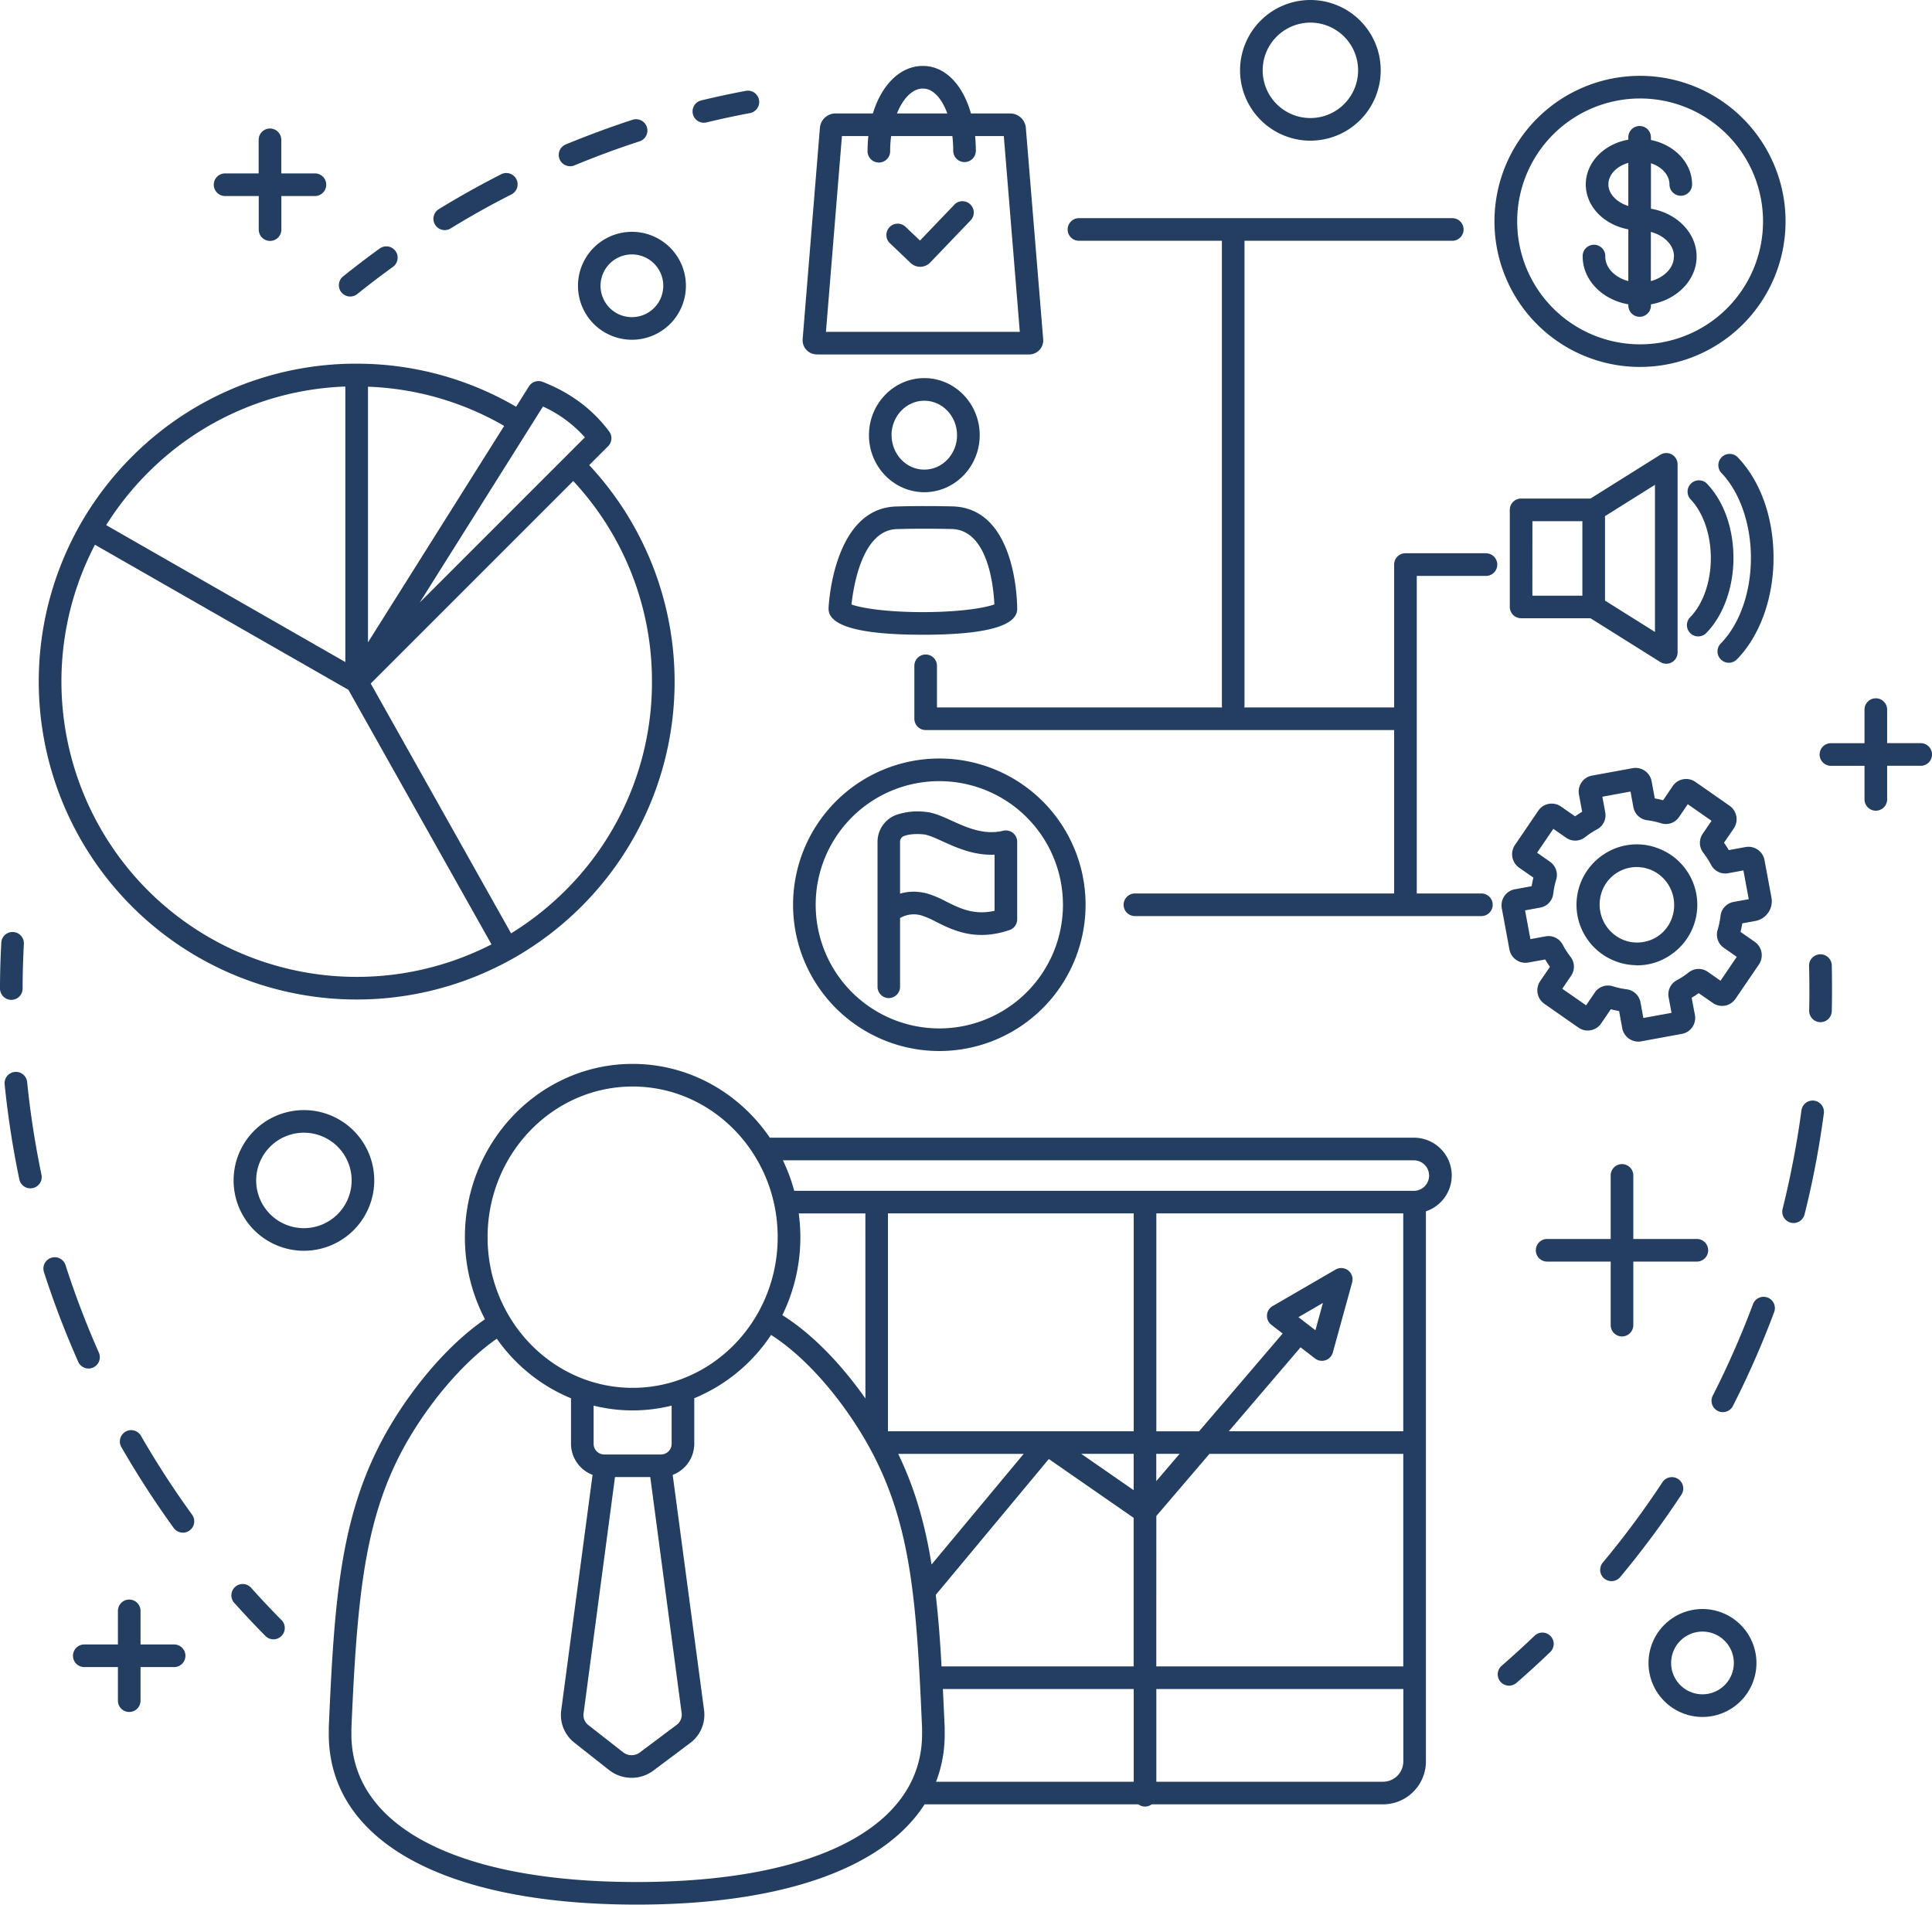 <?xml version="1.0" encoding="UTF-8"?> <svg xmlns="http://www.w3.org/2000/svg" viewBox="0 0 985.62 971.63"><defs><style>.cls-1{fill:#233e60;}</style></defs><g id="Layer_2" data-name="Layer 2"><g id="_ÎÓÈ_1" data-name="—ÎÓÈ_1"><path class="cls-1" d="M128,809.88a5.77,5.77,0,0,0-8.59,7.7c5.17,5.77,10.56,11.48,16,17a5.73,5.73,0,0,0,4.1,1.71,5.77,5.77,0,0,0,4.1-9.83C138.28,821.08,133,815.5,128,809.88Z"></path><path class="cls-1" d="M13.86,552.09a5.77,5.77,0,1,0-11.48,1.16,466.69,466.69,0,0,0,7.48,48.38,5.76,5.76,0,0,0,5.64,4.59,6,6,0,0,0,1.19-.12,5.77,5.77,0,0,0,4.47-6.83A454.74,454.74,0,0,1,13.86,552.09Z"></path><path class="cls-1" d="M45.15,698.14a5.84,5.84,0,0,0,2.33-.49A5.77,5.77,0,0,0,50.42,690a453.05,453.05,0,0,1-17-44.62,5.77,5.77,0,0,0-11,3.54,465.61,465.61,0,0,0,17.47,45.75A5.76,5.76,0,0,0,45.15,698.14Z"></path><path class="cls-1" d="M72,732.62a5.77,5.77,0,1,0-10,5.75,474.13,474.13,0,0,0,26.61,41.1A5.77,5.77,0,0,0,98,772.71,457.76,457.76,0,0,1,72,732.62Z"></path><path class="cls-1" d="M5.77,510.07a5.77,5.77,0,0,0,5.77-5.75c0-7.56.24-15.23.64-22.79a5.75,5.75,0,0,0-5.45-6.06,5.71,5.71,0,0,0-6.07,5.45C.25,488.67,0,496.53,0,504.28a5.77,5.77,0,0,0,5.75,5.79Z"></path><path class="cls-1" d="M928.51,486.84a5.77,5.77,0,0,0-5.61,5.92c.21,7.53.23,15.2.06,22.79a5.77,5.77,0,0,0,5.64,5.9h.13a5.77,5.77,0,0,0,5.76-5.64c.18-7.78.16-15.64,0-23.37A5.77,5.77,0,0,0,928.51,486.84Z"></path><path class="cls-1" d="M925.49,561.49a5.79,5.79,0,0,0-6.48,5c-.67,5-1.43,10.07-2.27,15-2,11.75-4.42,23.56-7.3,35.09a5.77,5.77,0,1,0,11.19,2.8c3-11.83,5.48-23.93,7.5-36,.85-5.1,1.63-10.29,2.32-15.42A5.78,5.78,0,0,0,925.49,561.49Z"></path><path class="cls-1" d="M856.11,754.5a5.77,5.77,0,0,0-8,1.64,456.31,456.31,0,0,1-30.43,41,5.77,5.77,0,0,0,8.87,7.39,470.83,470.83,0,0,0,31.2-42A5.77,5.77,0,0,0,856.11,754.5Z"></path><path class="cls-1" d="M901.72,661.92a5.77,5.77,0,0,0-7.42,3.39A454,454,0,0,1,873.77,712a5.78,5.78,0,0,0,2.53,7.76,5.7,5.7,0,0,0,2.61.63,5.77,5.77,0,0,0,5.15-3.16,467.44,467.44,0,0,0,21.05-47.9A5.77,5.77,0,0,0,901.72,661.92Z"></path><path class="cls-1" d="M782.87,834.46c-5.46,5.23-11.12,10.4-16.83,15.36a5.77,5.77,0,0,0,7.57,8.71c5.85-5.08,11.65-10.38,17.25-15.75a5.77,5.77,0,1,0-8-8.32Z"></path><path class="cls-1" d="M178.65,151.27a5.78,5.78,0,0,0,3.61-1.27c5.89-4.73,12-9.37,18.12-13.81a5.77,5.77,0,1,0-6.76-9.35c-6.29,4.55-12.54,9.31-18.58,14.16a5.77,5.77,0,0,0,3.61,10.27Z"></path><path class="cls-1" d="M290.82,84.82a5.73,5.73,0,0,0,2.21-.44c10.87-4.5,22.06-8.64,33.25-12.28a5.77,5.77,0,0,0-3.57-11c-11.48,3.73-22.95,8-34.1,12.59a5.77,5.77,0,0,0,2.21,11.1Z"></path><path class="cls-1" d="M226.89,117.38a5.8,5.8,0,0,0,3-.85c10-6.15,20.46-12,30.94-17.31a5.77,5.77,0,1,0-5.24-10.28c-10.75,5.47-21.42,11.44-31.72,17.75a5.77,5.77,0,0,0,3,10.69Z"></path><path class="cls-1" d="M359.07,62.61a5.8,5.8,0,0,0,1.36-.16c7.35-1.77,14.84-3.38,22.28-4.78a5.77,5.77,0,0,0-2.13-11.34c-7.63,1.44-15.32,3.08-22.85,4.9a5.77,5.77,0,0,0,1.34,11.38Z"></path><path class="cls-1" d="M721.28,580.39H392.74c-15.49-22.74-41.09-37.65-70-37.65-47.18,0-85.57,39.65-85.57,88.39A90.21,90.21,0,0,0,247.41,673c-15.79,10.86-28.76,26.08-36.86,37.05-35.86,48.57-39.49,94.42-42.82,171.27v3.3c0,54.47,58.73,87,157.1,87,74.33,0,126-18.57,146.84-51.15H580.74a5.68,5.68,0,0,0,6.8,0h118a21.92,21.92,0,0,0,21.9-21.89V617.94a19.27,19.27,0,0,0-6.14-37.55ZM578.37,619V730.15H453V619Zm137.51,0V730.15h-89l36.61-42.83,7.36,5.68a5.77,5.77,0,0,0,9.09-3l9.86-35.81a5.7,5.7,0,0,0,.21-1.53,5.77,5.77,0,0,0-8.66-5l-32.13,18.64a5.76,5.76,0,0,0-2.87,4.61c0,.12,0,.25,0,.38a5.76,5.76,0,0,0,2.25,4.56l5.75,4.44-42.64,49.89H589.91V619Zm-126,122.66h11.9l-11.9,13.92Zm-11.54,18.54-26.74-18.54h26.74ZM458.23,741.69h64l-47,56.44C471.94,777.55,466.78,759.42,458.23,741.69Zm19.15,71.93,0,0,57.68-69.31,43.27,30V850.1h-98C479.63,837,478.68,824.89,477.38,813.62Zm112.53-40.25L617,741.69h98.89V850.1h-126Zm72.5-101.43,12.49-7.25-3.83,13.92ZM441.5,713.43c-9-12.8-24-31-42.39-42.52a90.14,90.14,0,0,0,9.2-39.78,91.06,91.06,0,0,0-.83-12.1h34ZM322.74,554.28c40.82,0,74,34.47,74,76.85S363.56,708,322.74,708s-74-34.47-74-76.84S281.92,554.28,322.74,554.28Zm-9,199.23h18l16,120.39a6.39,6.39,0,0,1-2.51,6L326.41,894a7,7,0,0,1-8.52-.09L300.11,880a6.42,6.42,0,0,1-2.4-5.89ZM337.19,742h-28.9a5.45,5.45,0,0,1-5.45-5.45V717.07a82.37,82.37,0,0,0,39.8,0v19.45A5.45,5.45,0,0,1,337.19,742ZM324.83,960.1c-91.15,0-145.56-28.21-145.56-75.46v-2.93c3.51-81.14,8.42-121.25,40.56-164.79,6.19-8.38,18.52-23.47,33.62-34a86.52,86.52,0,0,0,37.85,30.41v23.21a17,17,0,0,0,11,15.84l-16,120.19A18,18,0,0,0,293,889L310.77,903a18.59,18.59,0,0,0,22.56.25l18.85-14.12a18,18,0,0,0,7-16.73l-16-120a17,17,0,0,0,11-15.83V713.3A86.61,86.61,0,0,0,393.36,681c17.61,11.22,32,29.51,38.83,39.27,31.79,45.21,35,86.51,38.21,161.36v3C470.4,931.89,416,960.1,324.83,960.1Zm157.1-78.75c-.29-6.86-.6-13.37-.92-19.71h97.36v47.3H477.53a66.73,66.73,0,0,0,4.41-24.3Zm223.59,27.59H589.91v-47.3h126v37A10.37,10.37,0,0,1,705.52,908.94Zm15.76-301.45H405.17a89.15,89.15,0,0,0-5.77-15.56H721.28a7.78,7.78,0,0,1,0,15.56Z"></path><path class="cls-1" d="M479,536.17a74.61,74.61,0,1,0-74.41-74.61A74.6,74.6,0,0,0,479,536.17Zm0-137.67a63.07,63.07,0,1,1-62.87,63.06A63,63,0,0,1,479,398.5Z"></path><path class="cls-1" d="M453.4,509.16a5.77,5.77,0,0,0,5.77-5.77V468.33a13.93,13.93,0,0,1,11.21-1.23,46.11,46.11,0,0,1,7.13,3.14c8.54,4.28,20.24,10.14,37.51,4.2a5.77,5.77,0,0,0,3.9-5.45V429.41a5.78,5.78,0,0,0-7.13-5.61c-9.77,2.35-18.52-1.61-26.23-5.11-4.63-2.11-9-4.1-13.26-4.5A34,34,0,0,0,457,415.78a14.71,14.71,0,0,0-9.32,13.76v73.85A5.77,5.77,0,0,0,453.4,509.16Zm5.77-79.62a3.13,3.13,0,0,1,1.88-3c1.77-.68,5-1.38,10.15-.89,2.33.23,5.86,1.83,9.59,3.52,6.95,3.16,16,7.31,26.59,6.83v28.63c-10.51,2.38-17.71-1.23-24.7-4.73a55.19,55.19,0,0,0-9.06-3.89,27,27,0,0,0-7.57-1.12,24.5,24.5,0,0,0-6.88,1Z"></path><path class="cls-1" d="M836.47,187.19A74.25,74.25,0,1,0,762.41,113,74.23,74.23,0,0,0,836.47,187.19Zm0-136.95A62.71,62.71,0,1,1,774,113,62.69,62.69,0,0,1,836.47,50.24Z"></path><path class="cls-1" d="M758.08,282.22H717a5.77,5.77,0,0,0-5.77,5.77v72.9H634.78a5.37,5.37,0,0,0,.11-1.06v-237h106a5.77,5.77,0,0,0,0-11.54H550.43a5.77,5.77,0,1,0,0,11.54h72.92v237a5.37,5.37,0,0,0,.11,1.06H478V339.66a5.77,5.77,0,0,0-11.54,0v27a5.78,5.78,0,0,0,5.77,5.77h239V455.8h-132a5.77,5.77,0,1,0,0,11.53H755.5a5.77,5.77,0,1,0,0-11.53H722.77v-162h35.31a5.77,5.77,0,1,0,0-11.54Z"></path><path class="cls-1" d="M818.94,130.86a5.77,5.77,0,1,0-11.53,0c0,12,10,22.09,23.29,24.39v.59a5.77,5.77,0,1,0,11.54,0v-.59c13.27-2.3,23.29-12.36,23.29-24.39s-10-22.1-23.29-24.39V83.29c5.55,1.8,9.45,6,9.45,10.8a5.77,5.77,0,1,0,11.54,0c0-11-9-20.27-21-22.67V70.05a5.77,5.77,0,1,0-11.54,0v1.21C818.32,73.42,809,82.84,809,94.09S818.3,114.71,830.7,117V143.4C823.88,141.57,818.94,136.67,818.94,130.86Zm35,0c0,5.81-4.93,10.71-11.75,12.54V118.31C849.06,120.14,854,125,854,130.86ZM820.52,94.09c0-5,4.25-9.32,10.18-11v22C824.87,103.28,820.52,98.92,820.52,94.09Z"></path><path class="cls-1" d="M499.81,222c0-16.06-12.67-29.12-28.25-29.12S443.3,205.93,443.3,222,456,251.1,471.56,251.1,499.81,238,499.81,222Zm-45,0c0-9.69,7.5-17.58,16.72-17.58s16.72,7.89,16.72,17.58-7.51,17.58-16.72,17.58S454.84,231.68,454.84,222Z"></path><path class="cls-1" d="M422.71,310.05a3.08,3.08,0,0,0,0,.43.57.57,0,0,0,0,.13c0,8.76,16.19,13.2,48.11,13.2s48.11-4.44,48.11-13.17c0-2.11-.12-51.66-33.21-52.31-8.53-.17-17.91-.28-28.62.06C425.41,259.38,422.8,308,422.71,310.05Zm34.74-40.13c10.46-.32,19.65-.22,28-.05,18.76.36,21.45,29.9,21.83,38.45-4.23,1.64-16.9,3.95-36.5,3.95-19.42,0-32-2.26-36.38-3.9C435.3,299.94,439.61,270.48,457.45,269.92Z"></path><path class="cls-1" d="M776,315.39h35.37L847,337.72a5.84,5.84,0,0,0,3.07.88,5.76,5.76,0,0,0,5.76-5.77V236.91A5.76,5.76,0,0,0,847,232l-35.62,22.33H776a5.77,5.77,0,0,0-5.77,5.77v49.5A5.77,5.77,0,0,0,776,315.39Zm68.29,7-25.49-16V263.31l25.49-16Zm-62.52-56.51h25.49v38H781.75Z"></path><path class="cls-1" d="M862.3,323a5.76,5.76,0,0,0,8.16-.07c8.68-8.85,13.87-23.16,13.87-38.28s-4.9-28.83-13.44-37.83a5.77,5.77,0,1,0-8.36,8c6.42,6.77,10.26,17.94,10.26,29.88,0,12.17-3.95,23.46-10.57,30.2A5.76,5.76,0,0,0,862.3,323Z"></path><path class="cls-1" d="M886.67,233.45a5.77,5.77,0,1,0-8.37,7.94c9.35,9.85,14.94,26,14.94,43.21,0,17.55-5.75,33.87-15.39,43.68a5.77,5.77,0,0,0,8.24,8.09c11.7-11.92,18.69-31.27,18.69-51.77S898.18,245.56,886.67,233.45Z"></path><path class="cls-1" d="M844.48,432.26A30.31,30.31,0,0,0,817.94,436a30.76,30.76,0,0,0-13.16,31.21,30.89,30.89,0,0,0,20.94,23.7l.81.25a31,31,0,0,0,3.46.81c.55.1,1.11.15,1.66.22.7.08,1.4.13,2.1.16.48,0,1,.11,1.43.11a30.84,30.84,0,0,0,5.56-.51A30,30,0,0,0,852,487.33a30.79,30.79,0,0,0-7.55-55.07Zm-5.85,48.24a19.21,19.21,0,0,1-7.6-.12,19,19,0,0,1-6.64-2.95,19.53,19.53,0,0,1-5-26.91,19,19,0,0,1,15.67-8.21,18.74,18.74,0,0,1,2.59.23c.3,0,.61,0,.91.1.5.1,1,.26,1.46.39a18.42,18.42,0,0,1,2.28.75c.16.06.31.15.47.22a19.32,19.32,0,0,1,3,1.7,19.54,19.54,0,0,1,5,26.91,18.47,18.47,0,0,1-12.16,7.89Z"></path><path class="cls-1" d="M895.5,469.82a10.13,10.13,0,0,0,6.57-4.25,10.24,10.24,0,0,0,1.64-7.72l-3.54-19.07a8.32,8.32,0,0,0-9.65-6.67l-8.59,1.57q-1.12-1.94-2.42-3.77l5-7.31a8.38,8.38,0,0,0-2.13-11.53l-17.42-12.16A8.28,8.28,0,0,0,853.35,401l-4.92,7.24c-1.4-.37-2.81-.67-4.23-.93l-1.62-8.76a8.35,8.35,0,0,0-9.66-6.68l-20.75,3.8a8.16,8.16,0,0,0-5.32,3.44,8.3,8.3,0,0,0-1.33,6.25l1.62,8.75c-1.23.73-2.43,1.52-3.6,2.34l-7.2-5a8.26,8.26,0,0,0-11.58,2.13l-11.93,17.53A8.37,8.37,0,0,0,775,442.65l7.28,5.08c-.36,1.44-.67,2.9-.91,4.36l-8.56,1.57a8.21,8.21,0,0,0-5.33,3.44,8.34,8.34,0,0,0-1.33,6.25l3.89,21a8.32,8.32,0,0,0,9.66,6.68l8.59-1.57c.75,1.29,1.57,2.55,2.42,3.77l-5,7.31a8.38,8.38,0,0,0,2.13,11.53l17.42,12.15a8.27,8.27,0,0,0,11.58-2.12l4.92-7.24q2.1.55,4.23.93l1.62,8.76a8.35,8.35,0,0,0,8.17,6.82,8.44,8.44,0,0,0,1.49-.14l20.75-3.8a8.2,8.2,0,0,0,5.32-3.43,8.31,8.31,0,0,0,1.33-6.26L863,509c1.23-.73,2.43-1.51,3.6-2.35l7.2,5a8.26,8.26,0,0,0,11.58-2.13h0L897.34,492a8.37,8.37,0,0,0-2.12-11.52l-7.28-5.08c.36-1.44.66-2.9.91-4.36ZM879.39,483.5l6.63,4.63-8.28,12.18-6.52-4.55a8.12,8.12,0,0,0-9.69.29,41.22,41.22,0,0,1-6.08,4,8.17,8.17,0,0,0-4.2,8.71l1.48,7.93-14.36,2.63-1.48-8a8.19,8.19,0,0,0-7-6.63,42.13,42.13,0,0,1-7.11-1.55,8.21,8.21,0,0,0-2.48-.38,8.06,8.06,0,0,0-6.69,3.55l-4.45,6.55L797,504.4l4.53-6.66a8.2,8.2,0,0,0-.31-9.62,43.35,43.35,0,0,1-4-6.2,8.16,8.16,0,0,0-8.68-4.26l-7.8,1.43-2.72-14.67,7.77-1.42a8.12,8.12,0,0,0,6.61-7.08,44.28,44.28,0,0,1,1.5-7.2,8.19,8.19,0,0,0-3.14-9.09L784.16,435l8.28-12.18,6.51,4.54a8.12,8.12,0,0,0,9.7-.28,42,42,0,0,1,6.08-4,8.14,8.14,0,0,0,4.19-8.7l-1.47-7.94,14.37-2.63,1.47,8a8.19,8.19,0,0,0,7,6.62,41.31,41.31,0,0,1,7.12,1.56,8.12,8.12,0,0,0,9.16-3.18l4.45-6.55,12.13,8.47-4.53,6.66a8.2,8.2,0,0,0,.31,9.62,44.49,44.49,0,0,1,4,6.2,8.14,8.14,0,0,0,8.68,4.26l7.8-1.43,2.72,14.67-7.78,1.42a8.13,8.13,0,0,0-6.6,7.08,43.84,43.84,0,0,1-1.5,7.2A8.19,8.19,0,0,0,879.39,483.5Z"></path><path class="cls-1" d="M416.67,180.83H525a7.21,7.21,0,0,0,7.19-7.8L523.33,65.19a8,8,0,0,0-7.93-7.31H495.33c-4.16-14.73-13.21-24.25-24.52-24.25-11.57,0-21.07,9.66-25.5,24.25H426.22a8,8,0,0,0-7.94,7.31L409.48,173a7.21,7.21,0,0,0,7.19,7.79ZM470.81,45.17c5.17,0,9.66,5,12.46,12.71H457.59C460.67,50.23,465.49,45.17,470.81,45.17ZM429.52,69.42H443a72.94,72.94,0,0,0-.41,7.49,5.77,5.77,0,1,0,11.53,0,57,57,0,0,1,.51-7.49h31.23a66.93,66.93,0,0,1,.43,7.49,5.77,5.77,0,1,0,11.54,0c0-2.58-.15-5.07-.38-7.49H512.1l8.16,99.87h-98.9Z"></path><path class="cls-1" d="M486.88,104.41l-17.54,18.3-7.37-7a5.77,5.77,0,1,0-8,8.35l10.58,10.09a7.1,7.1,0,0,0,10-.23l20.61-21.5a5.77,5.77,0,0,0-8.33-8Z"></path><path class="cls-1" d="M67.28,462.39a162.26,162.26,0,0,0,194.07,26.77l.06,0a.18.18,0,0,0,.07-.05,162.81,162.81,0,0,0,35.16-26.69,162,162,0,0,0,3.95-225.15l9.64-9.64a5.77,5.77,0,0,0,.55-7.52c-8.41-11.3-19.83-19.82-33.94-25.3a5.75,5.75,0,0,0-7,2.3l-6.54,10.39A161.09,161.09,0,0,0,182,185.53h0A161.18,161.18,0,0,0,67.28,233a162.91,162.91,0,0,0-26.07,34.06l0,0,0,0A162.26,162.26,0,0,0,67.28,462.39Zm8.16-8.16a150.83,150.83,0,0,1-27-176.33l129.3,74,73,129.87A150.76,150.76,0,0,1,75.44,454.23ZM332.6,347.71a149.66,149.66,0,0,1-44.12,106.52,152.18,152.18,0,0,1-27.75,21.91L189.13,348.7,292.44,245.39A149.53,149.53,0,0,1,332.6,347.71ZM277,207.38a64.07,64.07,0,0,1,21.38,15.73l-84.25,84.26ZM187.73,327.7l0-130.43a149.42,149.42,0,0,1,69.47,20ZM75.44,241.19a149.56,149.56,0,0,1,100.73-44l0,140.55-122-69.85A152,152,0,0,1,75.44,241.19Z"></path><path class="cls-1" d="M190.93,602.2a35.88,35.88,0,1,0-35.87,35.87A35.91,35.91,0,0,0,190.93,602.2Zm-35.87,24.34a24.35,24.35,0,1,1,24.33-24.34A24.37,24.37,0,0,1,155.06,626.54Z"></path><path class="cls-1" d="M979.86,379.12H962.73V362a5.77,5.77,0,0,0-11.54,0v17.13H934.06a5.77,5.77,0,1,0,0,11.54h17.13v17.13a5.77,5.77,0,0,0,11.54,0V390.66h17.13a5.77,5.77,0,0,0,0-11.54Z"></path><path class="cls-1" d="M114.83,100H132v17.13a5.77,5.77,0,0,0,11.54,0V100h17.12a5.77,5.77,0,0,0,0-11.54H143.5V71.33a5.77,5.77,0,0,0-11.54,0V88.46H114.83a5.77,5.77,0,0,0,0,11.54Z"></path><path class="cls-1" d="M88.83,838.91H71.7V821.78a5.77,5.77,0,0,0-11.54,0v17.13H43a5.77,5.77,0,1,0,0,11.54H60.16v17.13a5.77,5.77,0,1,0,11.54,0V850.45H88.83a5.77,5.77,0,0,0,0-11.54Z"></path><path class="cls-1" d="M827.47,681.78a5.77,5.77,0,0,0,5.77-5.77V643.59h32.42a5.77,5.77,0,0,0,0-11.54H833.24V599.63a5.77,5.77,0,1,0-11.54,0v32.42H789.28a5.77,5.77,0,0,0,0,11.54H821.7V676A5.78,5.78,0,0,0,827.47,681.78Z"></path><path class="cls-1" d="M668.5,71.76a35.88,35.88,0,1,0-35.88-35.88A35.92,35.92,0,0,0,668.5,71.76Zm0-60.22a24.34,24.34,0,1,1-24.34,24.34A24.36,24.36,0,0,1,668.5,11.54Z"></path><path class="cls-1" d="M294.86,145.79a27.53,27.53,0,1,0,27.52-27.53A27.55,27.55,0,0,0,294.86,145.79Zm43.51,0a16,16,0,1,1-16-16A16,16,0,0,1,338.37,145.79Z"></path><path class="cls-1" d="M868.53,820.83a27.53,27.53,0,1,0,27.53,27.52A27.55,27.55,0,0,0,868.53,820.83Zm0,43.51a16,16,0,1,1,16-16A16,16,0,0,1,868.53,864.34Z"></path></g></g></svg> 